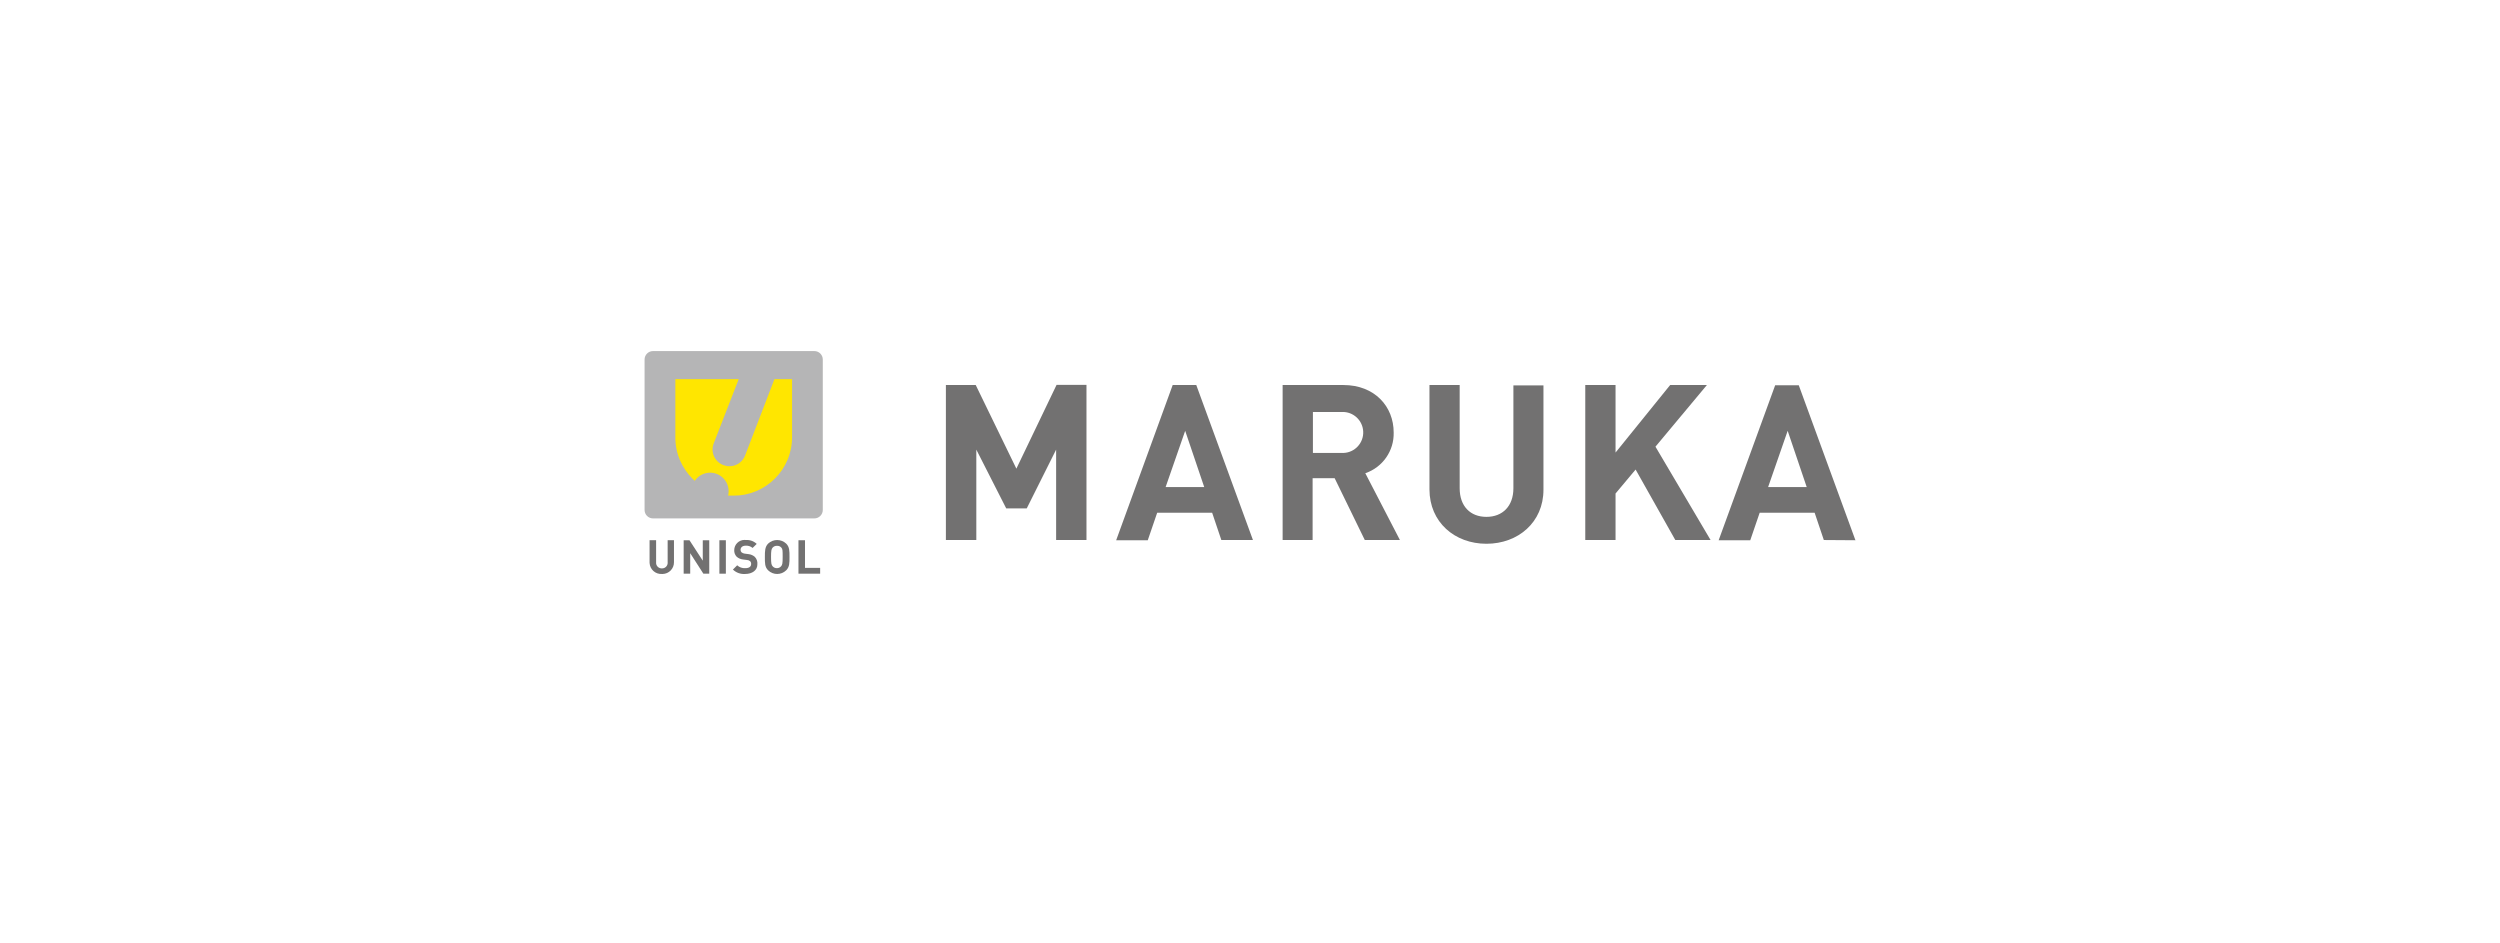 <?xml version="1.0" encoding="utf-8"?>
<!-- Generator: Adobe Illustrator 26.0.1, SVG Export Plug-In . SVG Version: 6.00 Build 0)  -->
<svg version="1.1" id="レイヤー_1" xmlns="http://www.w3.org/2000/svg" xmlns:xlink="http://www.w3.org/1999/xlink" x="0px"
	 y="0px" viewBox="0 0 841.9 317.6" style="enable-background:new 0 0 841.9 317.6;" xml:space="preserve">
<style type="text/css">
	.st0{fill:#727171;}
	.st1{fill:#B5B5B6;}
	.st2{fill:#FFE600;}
</style>
<g id="レイヤー_2_00000036228753842928176660000018151285150939445658_">
	<g id="logo">
		<path class="st0" d="M222.882,193.291c-2.156,0.123-4.004-1.525-4.127-3.681c-0.005-0.093-0.007-0.186-0.006-0.279v-7.425h2.203
			v7.425c-0.11,1.033,0.638,1.959,1.671,2.069c0.086,0.009,0.173,0.012,0.259,0.01c1.038,0.047,1.917-0.756,1.964-1.794
			c0.004-0.095,0.001-0.19-0.009-0.285v-7.425h2.128v7.425c0.029,2.159-1.697,3.934-3.857,3.963
			C223.033,193.296,222.958,193.295,222.882,193.291z"/>
		<path class="st0" d="M236.865,193.192l-4.43-6.905v6.905h-2.203v-11.261h1.955l4.48,6.88v-6.88h2.178v11.261H236.865z"/>
		<path class="st0" d="M242.261,193.192v-11.261h2.178v11.261H242.261z"/>
		<path class="st0" d="M250.948,193.291c-1.526,0.117-3.03-0.424-4.133-1.485l1.435-1.435c0.738,0.679,1.721,1.027,2.722,0.965
			c1.287,0,1.98-0.495,1.98-1.411c0.029-0.349-0.098-0.693-0.346-0.94c-0.275-0.241-0.625-0.38-0.99-0.396l-1.361-0.173
			c-0.808-0.072-1.571-0.402-2.178-0.94c-0.561-0.592-0.856-1.388-0.817-2.203c0.01-1.914,1.569-3.457,3.482-3.447
			c0.151,0.001,0.303,0.011,0.453,0.032c1.343-0.095,2.665,0.381,3.638,1.312l-1.386,1.361c-0.644-0.553-1.48-0.828-2.326-0.767
			c-1.163,0-1.732,0.643-1.732,1.411c-0.006,0.304,0.11,0.598,0.322,0.817c0.3,0.24,0.659,0.393,1.039,0.445l1.336,0.173
			c0.777,0.087,1.511,0.406,2.104,0.916c0.638,0.658,0.955,1.563,0.866,2.475C255.105,192.054,253.299,193.291,250.948,193.291z"/>
		<path class="st0" d="M264.758,192.054c-1.693,1.654-4.396,1.654-6.088,0c-1.138-1.138-1.089-2.475-1.089-4.48s0-3.366,1.089-4.504
			c1.708-1.615,4.38-1.615,6.088,0c1.138,1.138,1.114,2.475,1.114,4.504S265.896,190.915,264.758,192.054z M263.124,184.406
			c-0.379-0.429-0.94-0.65-1.51-0.594c-0.534-0.017-1.05,0.2-1.411,0.594c-0.421,0.47-0.544,0.99-0.544,3.168
			s0.124,2.673,0.544,3.143c0.356,0.404,0.872,0.63,1.411,0.619c0.539,0.015,1.056-0.212,1.411-0.619
			c0.445-0.47,0.544-0.99,0.544-3.143S263.57,184.877,263.124,184.406z"/>
		<path class="st0" d="M268.891,193.192v-11.261h2.203v9.306h5.098v1.955H268.891z"/>
		<path class="st1" d="M219.912,118.227h54.325c1.572,0,2.846,1.274,2.846,2.846v50.662c0,1.572-1.274,2.846-2.846,2.846h-54.325
			c-1.572,0-2.846-1.274-2.846-2.846v-50.662C217.066,119.501,218.34,118.227,219.912,118.227z"/>
		<path class="st2" d="M260.798,127.681l-9.9,25.764c-0.847,2.156-2.93,3.571-5.247,3.564c-0.694,0.009-1.383-0.117-2.029-0.371
			c-2.909-1.08-4.392-4.313-3.312-7.222c0.007-0.018,0.014-0.036,0.021-0.054l8.439-21.68h-21.334v19.527
			c-0.032,2.661,0.49,5.299,1.534,7.747c1.006,2.334,2.441,4.458,4.232,6.262l0.767,0.718c1.924-2.857,5.8-3.613,8.657-1.688
			c1.715,1.155,2.746,3.085,2.752,5.153c-0.007,0.508-0.065,1.013-0.173,1.51c0.619,0,1.237,0,1.881,0
			c2.619,0.013,5.213-0.509,7.623-1.534c4.726-2.005,8.489-5.768,10.494-10.494c1.032-2.451,1.554-5.087,1.534-7.747v-19.453
			H260.798z"/>
		<path class="st0" d="M355.662,181.857v-30.442l-9.9,19.799h-6.905l-10.073-19.799v30.442h-10.246v-52.196h10.048l13.686,28.165
			l13.538-28.214h10.073v52.246H355.662z"/>
		<path class="st0" d="M411.298,181.857l-3.094-9.182h-18.512l-3.168,9.256h-10.642l19.032-52.27h7.944l19.082,52.196H411.298z
			 M399.121,145.08l-6.583,18.933h12.993L399.121,145.08z"/>
		<path class="st0" d="M459.608,181.857l-10.147-20.814h-7.425v20.814h-10.098v-52.196h20.443c10.617,0,16.953,7.276,16.953,15.963
			c0.176,6.179-3.699,11.75-9.553,13.736l11.657,22.497H459.608z M451.763,138.744h-9.627v13.785h9.627
			c3.807,0.228,7.078-2.673,7.306-6.479c0.228-3.807-2.673-7.078-6.479-7.306C452.314,138.728,452.038,138.728,451.763,138.744z"/>
		<path class="st0" d="M500.568,183.119c-10.667,0-19.181-7.252-19.181-18.314v-35.144h10.172v34.773
			c0,6.014,3.564,9.627,9.009,9.627s9.083-3.613,9.083-9.627v-34.649h10.122v35.144C519.774,175.868,511.26,183.119,500.568,183.119
			z"/>
		<path class="st0" d="M564.174,181.857l-13.365-23.734l-6.757,8.068v15.666h-10.197v-52.196h10.197v22.745l18.389-22.745h12.375
			l-17.324,20.765l18.562,31.432H564.174z"/>
		<path class="st0" d="M614.192,181.857l-3.094-9.182h-18.512l-3.168,9.256h-10.642l19.032-52.196h7.944l19.082,52.196
			L614.192,181.857z M602.015,145.08l-6.583,18.933h12.993L602.015,145.08z"/>
	</g>
</g>
</svg>
